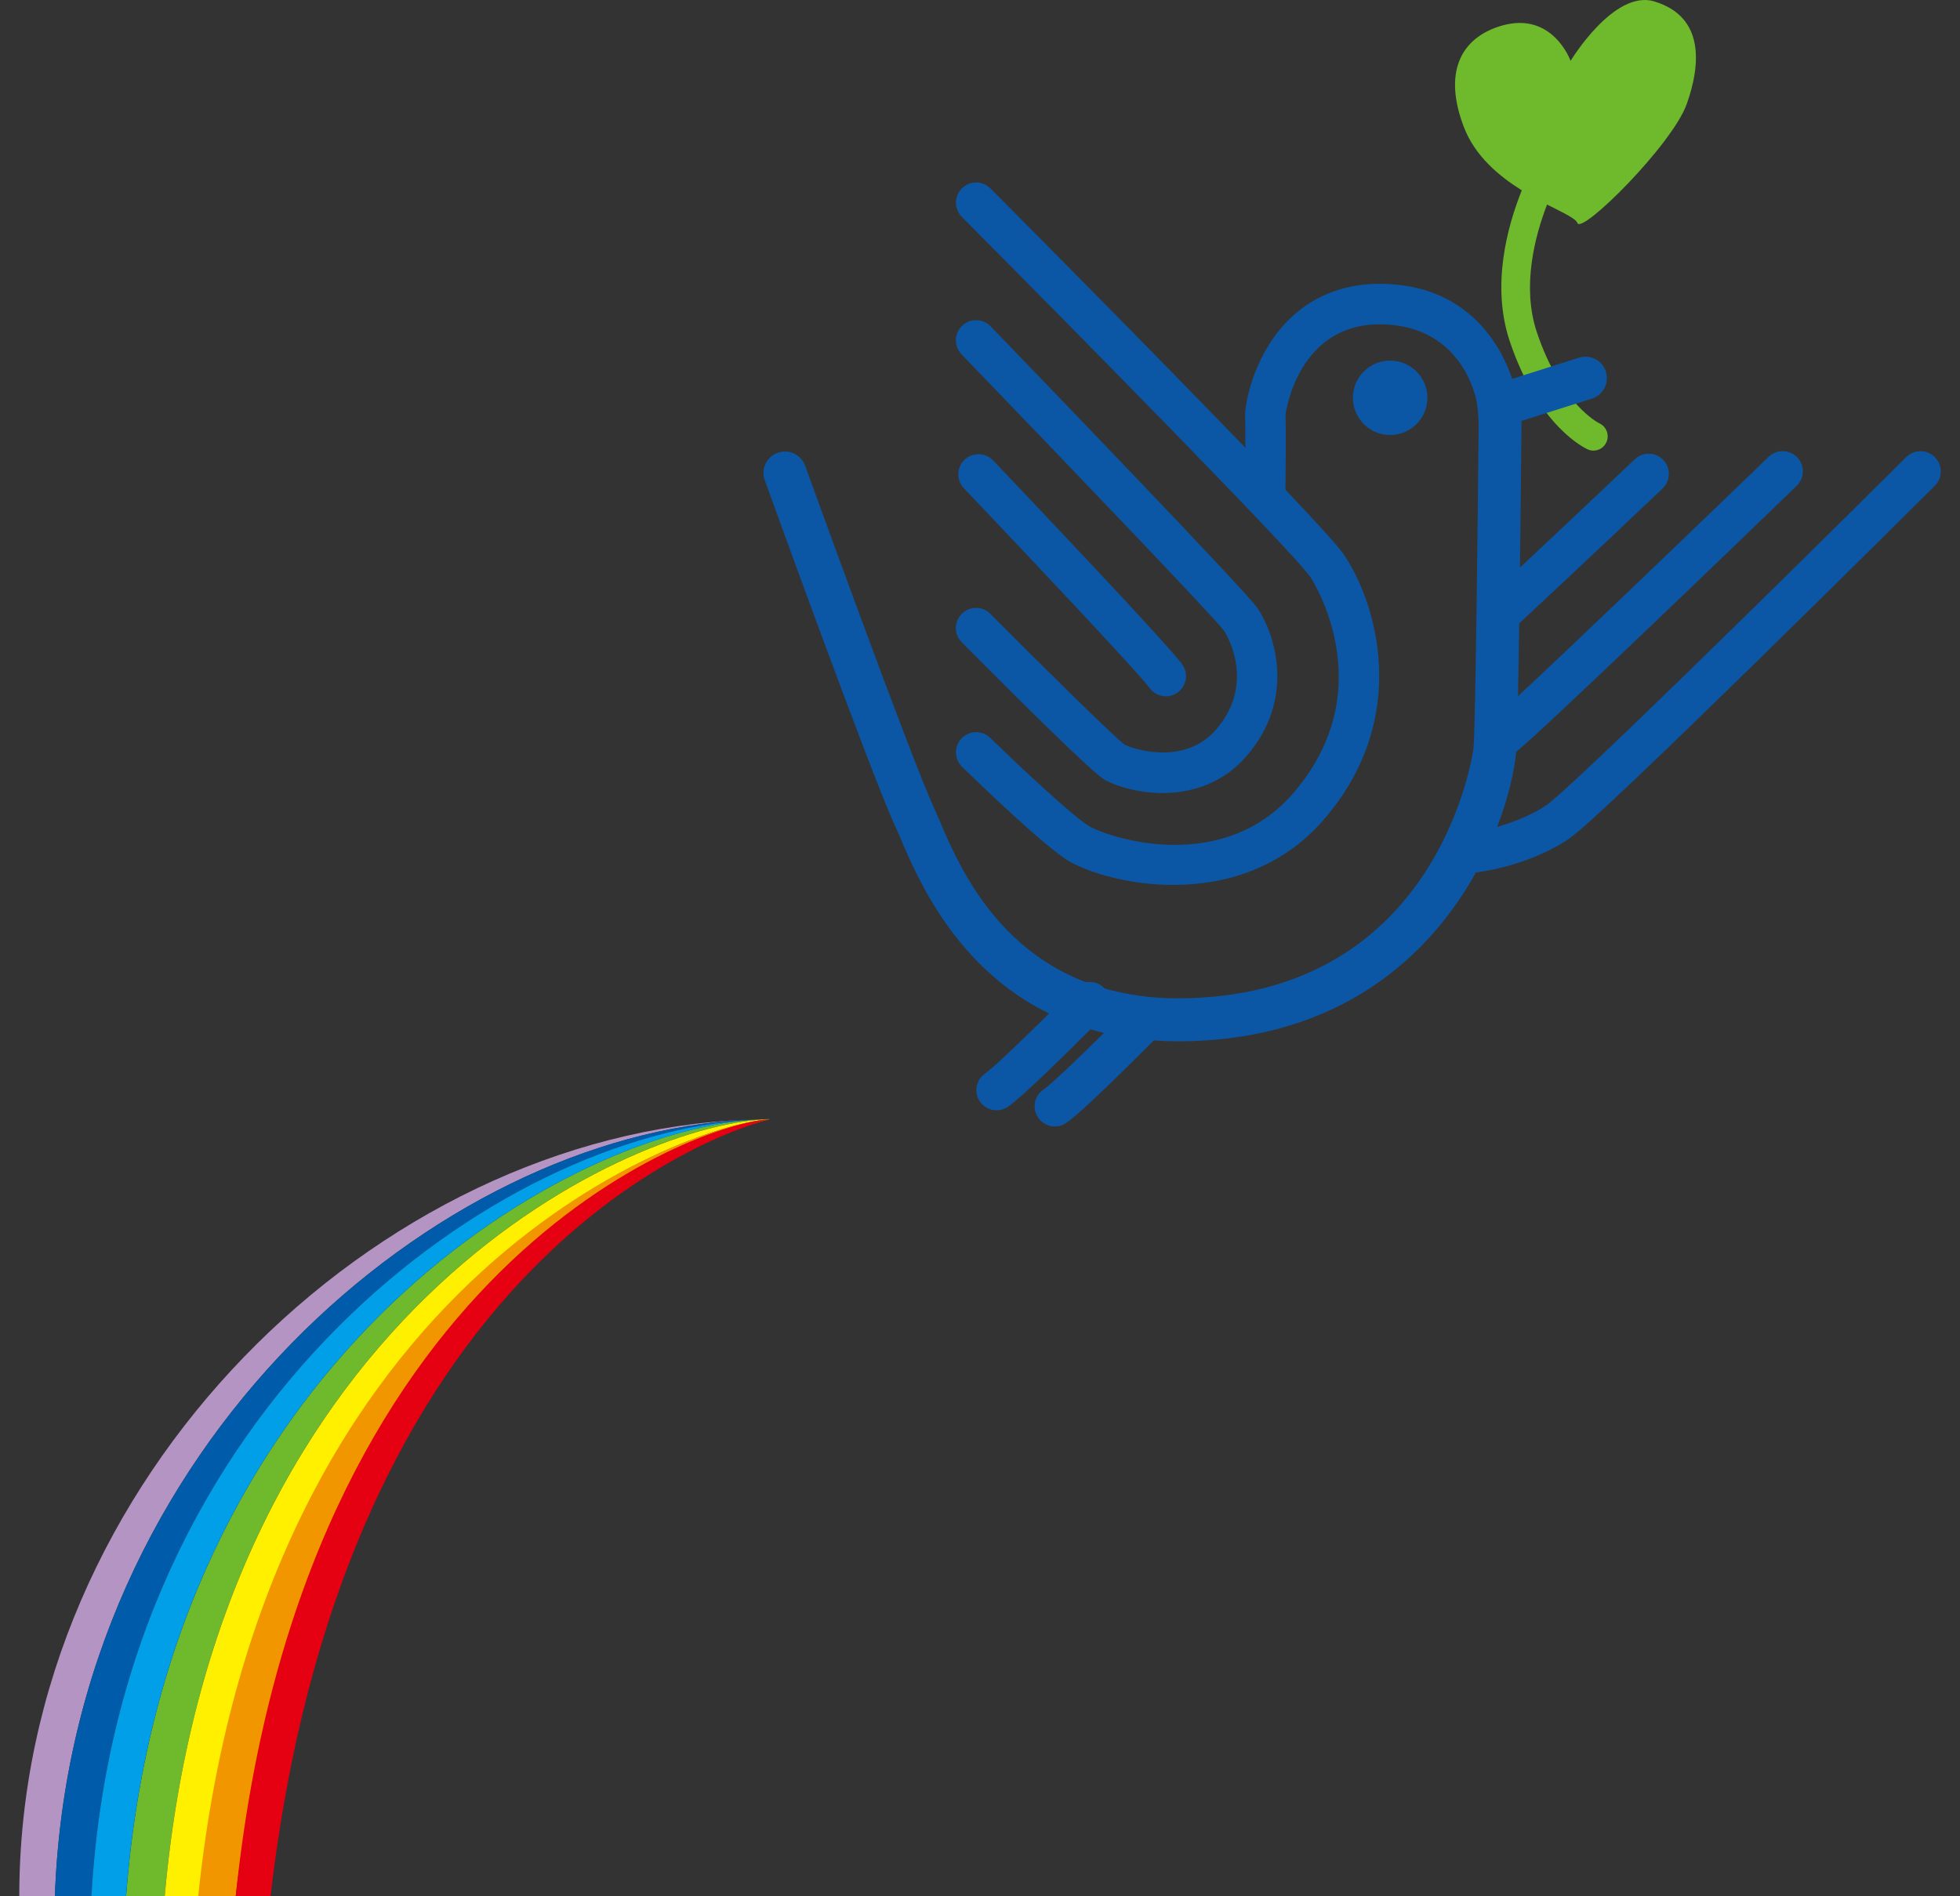 <?xml version="1.0" encoding="UTF-8"?> <svg xmlns="http://www.w3.org/2000/svg" version="1.1" viewBox="0 0 310 300"><rect x="0" y="0" width="310" height="300" fill="#333333" stroke="none"/><defs><style> .cls-1 { fill: #f29600; } .cls-2 { fill: #6fb92c; } .cls-3 { fill: #009fe8; } .cls-4 { fill: #fff000; } .cls-5 { fill: #005bab; } .cls-6 { fill: #0b57a6; } .cls-7 { fill: #e50012; } .cls-8 { fill: #b494c3; } </style></defs><g><g id="_レイヤー_1" data-name="レイヤー_1"><g><path class="cls-2" d="M261.65.22c-6.41-1.92-13.24,9.41-13.24,9.41,0,0-2.81-7.9-10.9-5.57-6.62,1.93-9.24,7.54-5.98,16.04,1.76,4.59,5.53,7.74,9.16,10.01-2.28,5.69-4.85,15.02-1.92,23.83,4.55,13.61,12.04,17.02,12.36,17.16.29.13.6.19.9.19.86,0,1.68-.5,2.05-1.34.51-1.13,0-2.46-1.12-2.98-.06-.03-6.05-2.93-9.9-14.45-2.38-7.17-.33-15.08,1.63-20.16,2.58,1.32,4.55,2.21,4.79,2.91.63,1.92,14.98-12.34,17.29-18.79,2.15-5.99,2.99-13.82-5.12-16.25Z"></path><path class="cls-6" d="M219.87,68.82c-3.26,0-5.89-2.64-5.89-5.89s2.63-5.88,5.89-5.88,5.89,2.63,5.89,5.88-2.62,5.89-5.89,5.89Z"></path><path class="cls-6" d="M183.87,125.46c-3.78,0-7.17-1.01-9.12-2.07-1.84-1.01-13.33-12.4-22.64-21.78-1.24-1.25-1.23-3.27.02-4.51,1.25-1.24,3.27-1.24,4.51.01,7.77,7.83,19.39,19.32,21.25,20.71,1.65.82,9.59,3.24,14.45-2.4,6.57-7.59,1.32-15.56,1.26-15.64-1.62-2.19-26.33-27.98-41.52-43.72-1.22-1.27-1.19-3.29.08-4.51,1.27-1.22,3.29-1.19,4.52.08,6.72,6.96,40.35,41.84,42.21,44.58,2.81,4.16,6.07,14.39-1.72,23.39-3.83,4.44-8.84,5.86-13.3,5.86Z"></path><path class="cls-6" d="M184.4,110.15c-1.03,0-2.03-.49-2.65-1.4-1.38-1.97-18.7-20.37-29.3-31.51-1.22-1.28-1.16-3.3.11-4.51,1.28-1.21,3.3-1.16,4.51.11,4.68,4.92,28.1,29.58,29.96,32.34.99,1.46.61,3.44-.85,4.43-.55.37-1.17.55-1.78.55Z"></path><path class="cls-6" d="M306.02,72.32c-1.25-1.25-3.27-1.25-4.52-.01-20.9,20.8-53.32,52.64-56.97,55.11-1.69,1.15-4.44,2.48-7.74,3.4,1.83-4.73,2.75-8.97,3.01-11.89,3.91-3.03,37.55-35.47,44.37-42.07,1.27-1.22,1.3-3.24.08-4.51-1.22-1.27-3.25-1.3-4.51-.08-12.49,12.06-31.31,30.12-39.65,37.87.07-3.32.13-7.3.19-11.52,9.4-8.72,22.55-21.21,22.68-21.34,1.28-1.21,1.33-3.23.12-4.51-1.21-1.27-3.23-1.33-4.51-.11-.12.11-9.58,9.1-18.17,17.13.12-9.59.21-18.88.25-23.2l11.13-3.53c1.78-.57,2.77-2.47,2.21-4.26-.57-1.79-2.48-2.78-4.26-2.21l-10.56,3.35c-1.57-4.7-6.66-15.04-21-15.04-5.92,0-11.06,2.16-14.87,6.24-5.23,5.61-6.49,13.15-6.37,14.82.04.49.05,2.48.04,4.88-15.33-15.89-36.8-37.5-40.32-41.03-1.24-1.25-3.26-1.26-4.51-.01-1.25,1.24-1.26,3.26-.01,4.52,20.79,20.9,52.63,53.32,55.11,56.95.12.18,11.67,17.57-2.7,34.22-11,12.74-28.44,7.3-32.16,5.28-2.29-1.26-10.88-9.27-15.75-14.03-1.26-1.23-3.28-1.21-4.52.05-1.23,1.26-1.21,3.28.05,4.52,2.21,2.15,13.42,13.02,17.15,15.07,3.35,1.82,9.44,3.62,16.25,3.62,8.01,0,17.04-2.49,23.81-10.33,14.04-16.26,8.2-34.57,3.15-41.98-.88-1.29-4.37-5.11-9.21-10.21.02-2.01.11-10.48,0-11.82,0-.14,1.84-14.35,14.87-14.35,12.2,0,14.93,10.07,15.35,12.1.16.73.27,2.01.34,3.48-.14,15.41-.5,47.92-.81,51.43-.03.4-5.26,39.62-46.83,39.62-4.36,0-8.18-.6-11.6-1.58-.04-.04-.05-.1-.1-.14-.76-.76-1.8-.99-2.78-.82-14.57-5.57-20.32-18.93-23.1-25.47-.34-.8-.64-1.49-.9-2.06-3.75-8.1-20.24-53.74-20.41-54.2-.64-1.76-2.58-2.67-4.34-2.04-1.76.64-2.68,2.58-2.04,4.34.68,1.89,16.76,46.38,20.63,54.74.24.51.51,1.15.82,1.87,2.73,6.41,8.77,20.56,23.52,27.76-4.18,4.13-8.82,8.6-10.11,9.48-1.46.99-1.83,2.98-.84,4.43.62.91,1.62,1.4,2.64,1.4.62,0,1.24-.18,1.79-.55,2.22-1.51,9.26-8.46,13.05-12.25.7.2,1.42.39,2.15.57-4.03,3.98-8.33,8.1-9.57,8.95-1.46.99-1.84,2.97-.85,4.44.62.91,1.62,1.4,2.65,1.4.62,0,1.24-.18,1.79-.55,2.4-1.63,10.36-9.55,13.85-13.06,1.22.08,2.46.14,3.75.14,25.74,0,39.97-13.68,47.2-26.71,6.25-.83,11.62-3.21,14.7-5.31,5.31-3.6,52.52-50.53,57.89-55.87,1.25-1.24,1.26-3.26.01-4.51Z"></path><g><path class="cls-8" d="M117.93,177.16c-58.29,2.29-114.88,56.69-114.88,122.84h5.63c2.56-71.76,60.75-120.45,109.25-122.84Z"></path><path class="cls-2" d="M119.8,177.13c-.38.01-.78.04-1.16.05-30.52,2.4-92.31,38.64-98.69,122.81h6.1c8.35-94.2,75.31-122.65,95.58-122.91.07-.02.13-.04.13-.04-.64,0-1.3.06-1.96.08Z"></path><path class="cls-5" d="M118.63,177.19c.4-.03.78-.04,1.16-.05.27,0,.55-.04.83-.04-.91.02-1.8.04-2.69.07-48.5,2.39-106.69,51.08-109.25,122.84h5.78c4.42-78.41,64.7-120.67,104.17-122.81Z"></path><path class="cls-3" d="M118.63,177.19c-39.47,2.15-99.76,44.41-104.17,122.81h5.48c6.38-84.18,68.17-120.42,98.69-122.81Z"></path><path class="cls-4" d="M121.56,177.11s.04-.01.07-.02c-20.27.26-87.23,28.71-95.58,122.91h5.73c10.36-100.24,78.76-122.41,89.78-122.89Z"></path><path class="cls-1" d="M31.35,300h5.93c12.17-104.68,80.49-121.92,84.28-122.89-11.02.48-79.84,22.65-90.21,122.89Z"></path><path class="cls-7" d="M37.28,300h5.51c12.16-104.68,74.99-121.92,78.77-122.89-11.02.48-73.91,22.65-84.28,122.89Z"></path></g></g></g></g></svg> 